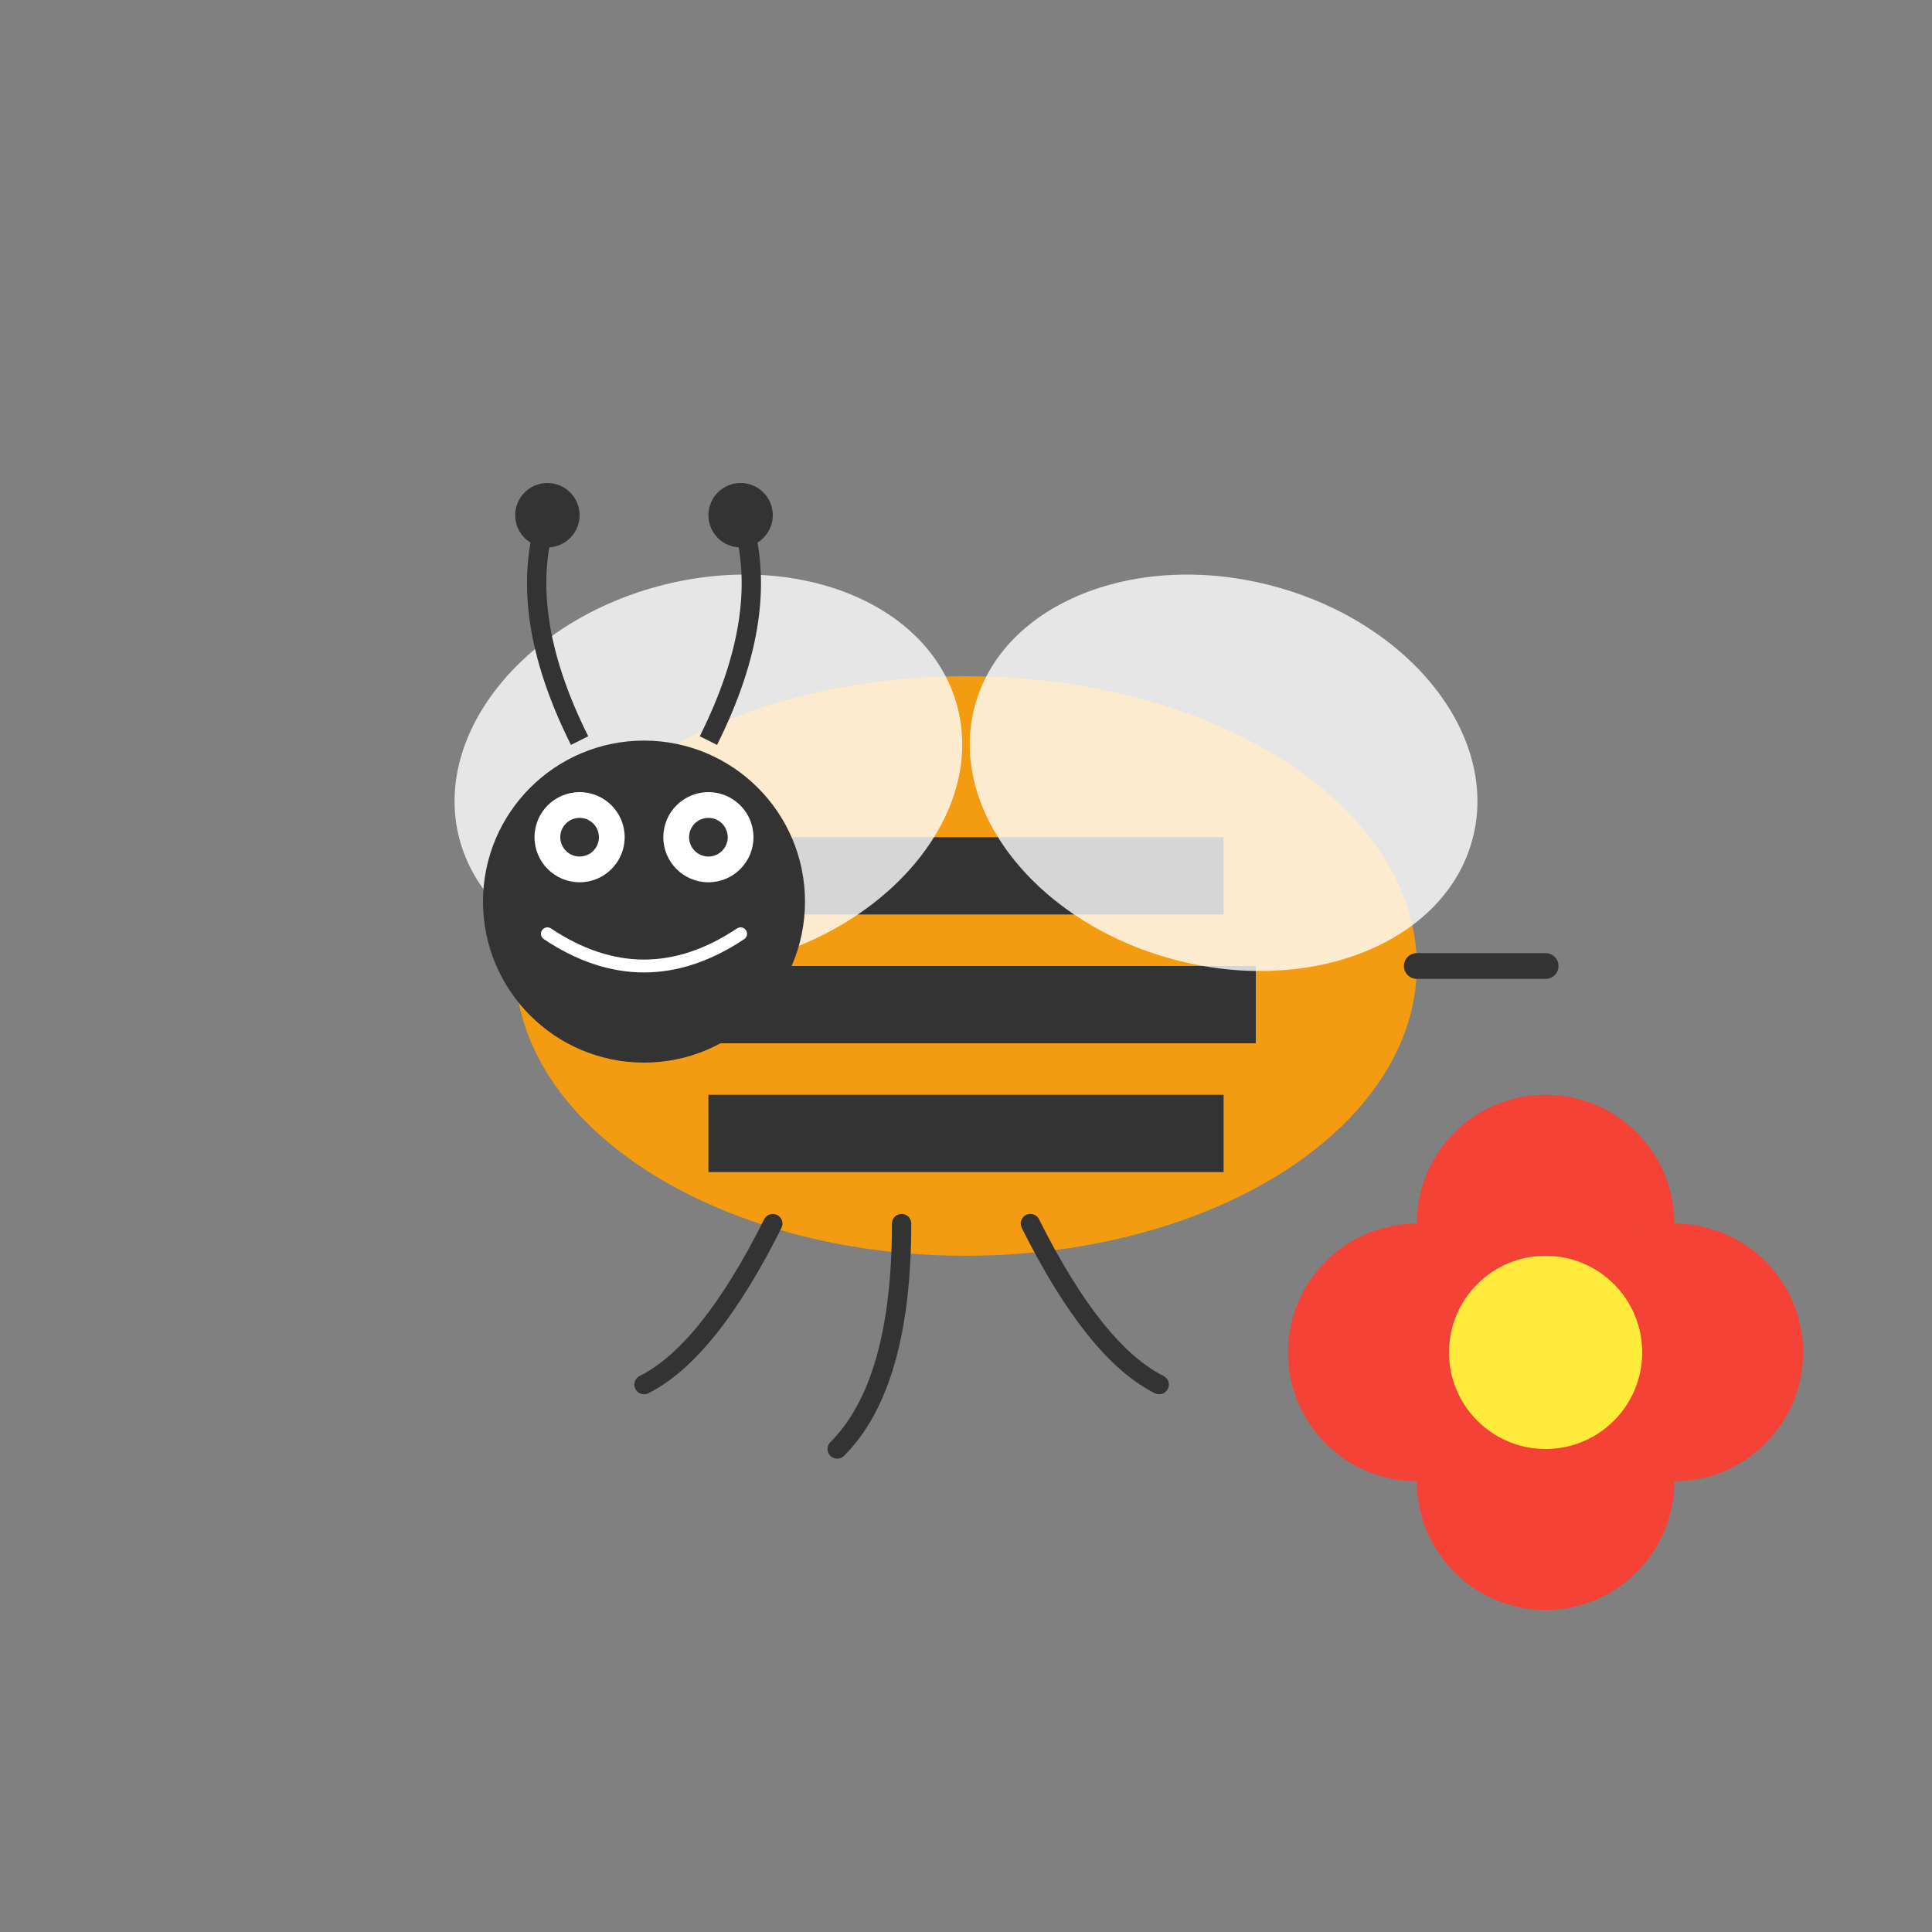 <?xml version="1.0" encoding="UTF-8"?>
<svg width="300" height="300" viewBox="0 0 300 300" xmlns="http://www.w3.org/2000/svg">
  <rect x="0" y="0" width="300" height="300" fill="#808080" stroke="none"/>
  <!-- Bee Illustration -->
  
  <!-- Bee body -->
  <ellipse cx="150" cy="150" rx="70" ry="45" fill="#F39C12"/>
  
  <!-- Bee stripes -->
  <rect x="110" y="130" width="80" height="12" fill="#333333"/>
  <rect x="105" y="150" width="90" height="12" fill="#333333"/>
  <rect x="110" y="170" width="80" height="12" fill="#333333"/>
  
  <!-- Wings -->
  <ellipse cx="110" cy="120" rx="40" ry="30" fill="#FFFFFF" fill-opacity="0.8" transform="rotate(-15 110 120)"/>
  <ellipse cx="190" cy="120" rx="40" ry="30" fill="#FFFFFF" fill-opacity="0.8" transform="rotate(15 190 120)"/>
  
  <!-- Head -->
  <circle cx="100" cy="140" r="25" fill="#333333"/>
  
  <!-- Eyes -->
  <circle cx="90" cy="130" r="7" fill="white"/>
  <circle cx="90" cy="130" r="3" fill="#333333"/>
  <circle cx="110" cy="130" r="7" fill="white"/>
  <circle cx="110" cy="130" r="3" fill="#333333"/>
  
  <!-- Smile -->
  <path d="M85,145 Q100,155 115,145" fill="none" stroke="white" stroke-width="2" stroke-linecap="round"/>
  
  <!-- Antennae -->
  <path d="M90,115 Q80,95 85,80" fill="none" stroke="#333333" stroke-width="3"/>
  <path d="M110,115 Q120,95 115,80" fill="none" stroke="#333333" stroke-width="3"/>
  <circle cx="85" cy="80" r="5" fill="#333333"/>
  <circle cx="115" cy="80" r="5" fill="#333333"/>
  
  <!-- Stinger -->
  <path d="M220,150 L240,150" fill="none" stroke="#333333" stroke-width="4" stroke-linecap="round"/>
  
  <!-- Legs -->
  <path d="M120,190 Q110,210 100,215" fill="none" stroke="#333333" stroke-width="3" stroke-linecap="round"/>
  <path d="M140,190 Q140,215 130,225" fill="none" stroke="#333333" stroke-width="3" stroke-linecap="round"/>
  <path d="M160,190 Q170,210 180,215" fill="none" stroke="#333333" stroke-width="3" stroke-linecap="round"/>
  
  <!-- Flower element -->
  <circle cx="240" cy="210" r="20" fill="#F44336"/>
  <circle cx="240" cy="190" r="20" fill="#F44336"/>
  <circle cx="220" cy="210" r="20" fill="#F44336"/>
  <circle cx="260" cy="210" r="20" fill="#F44336"/>
  <circle cx="240" cy="230" r="20" fill="#F44336"/>
  <circle cx="240" cy="210" r="15" fill="#FFEB3B"/>
</svg>
